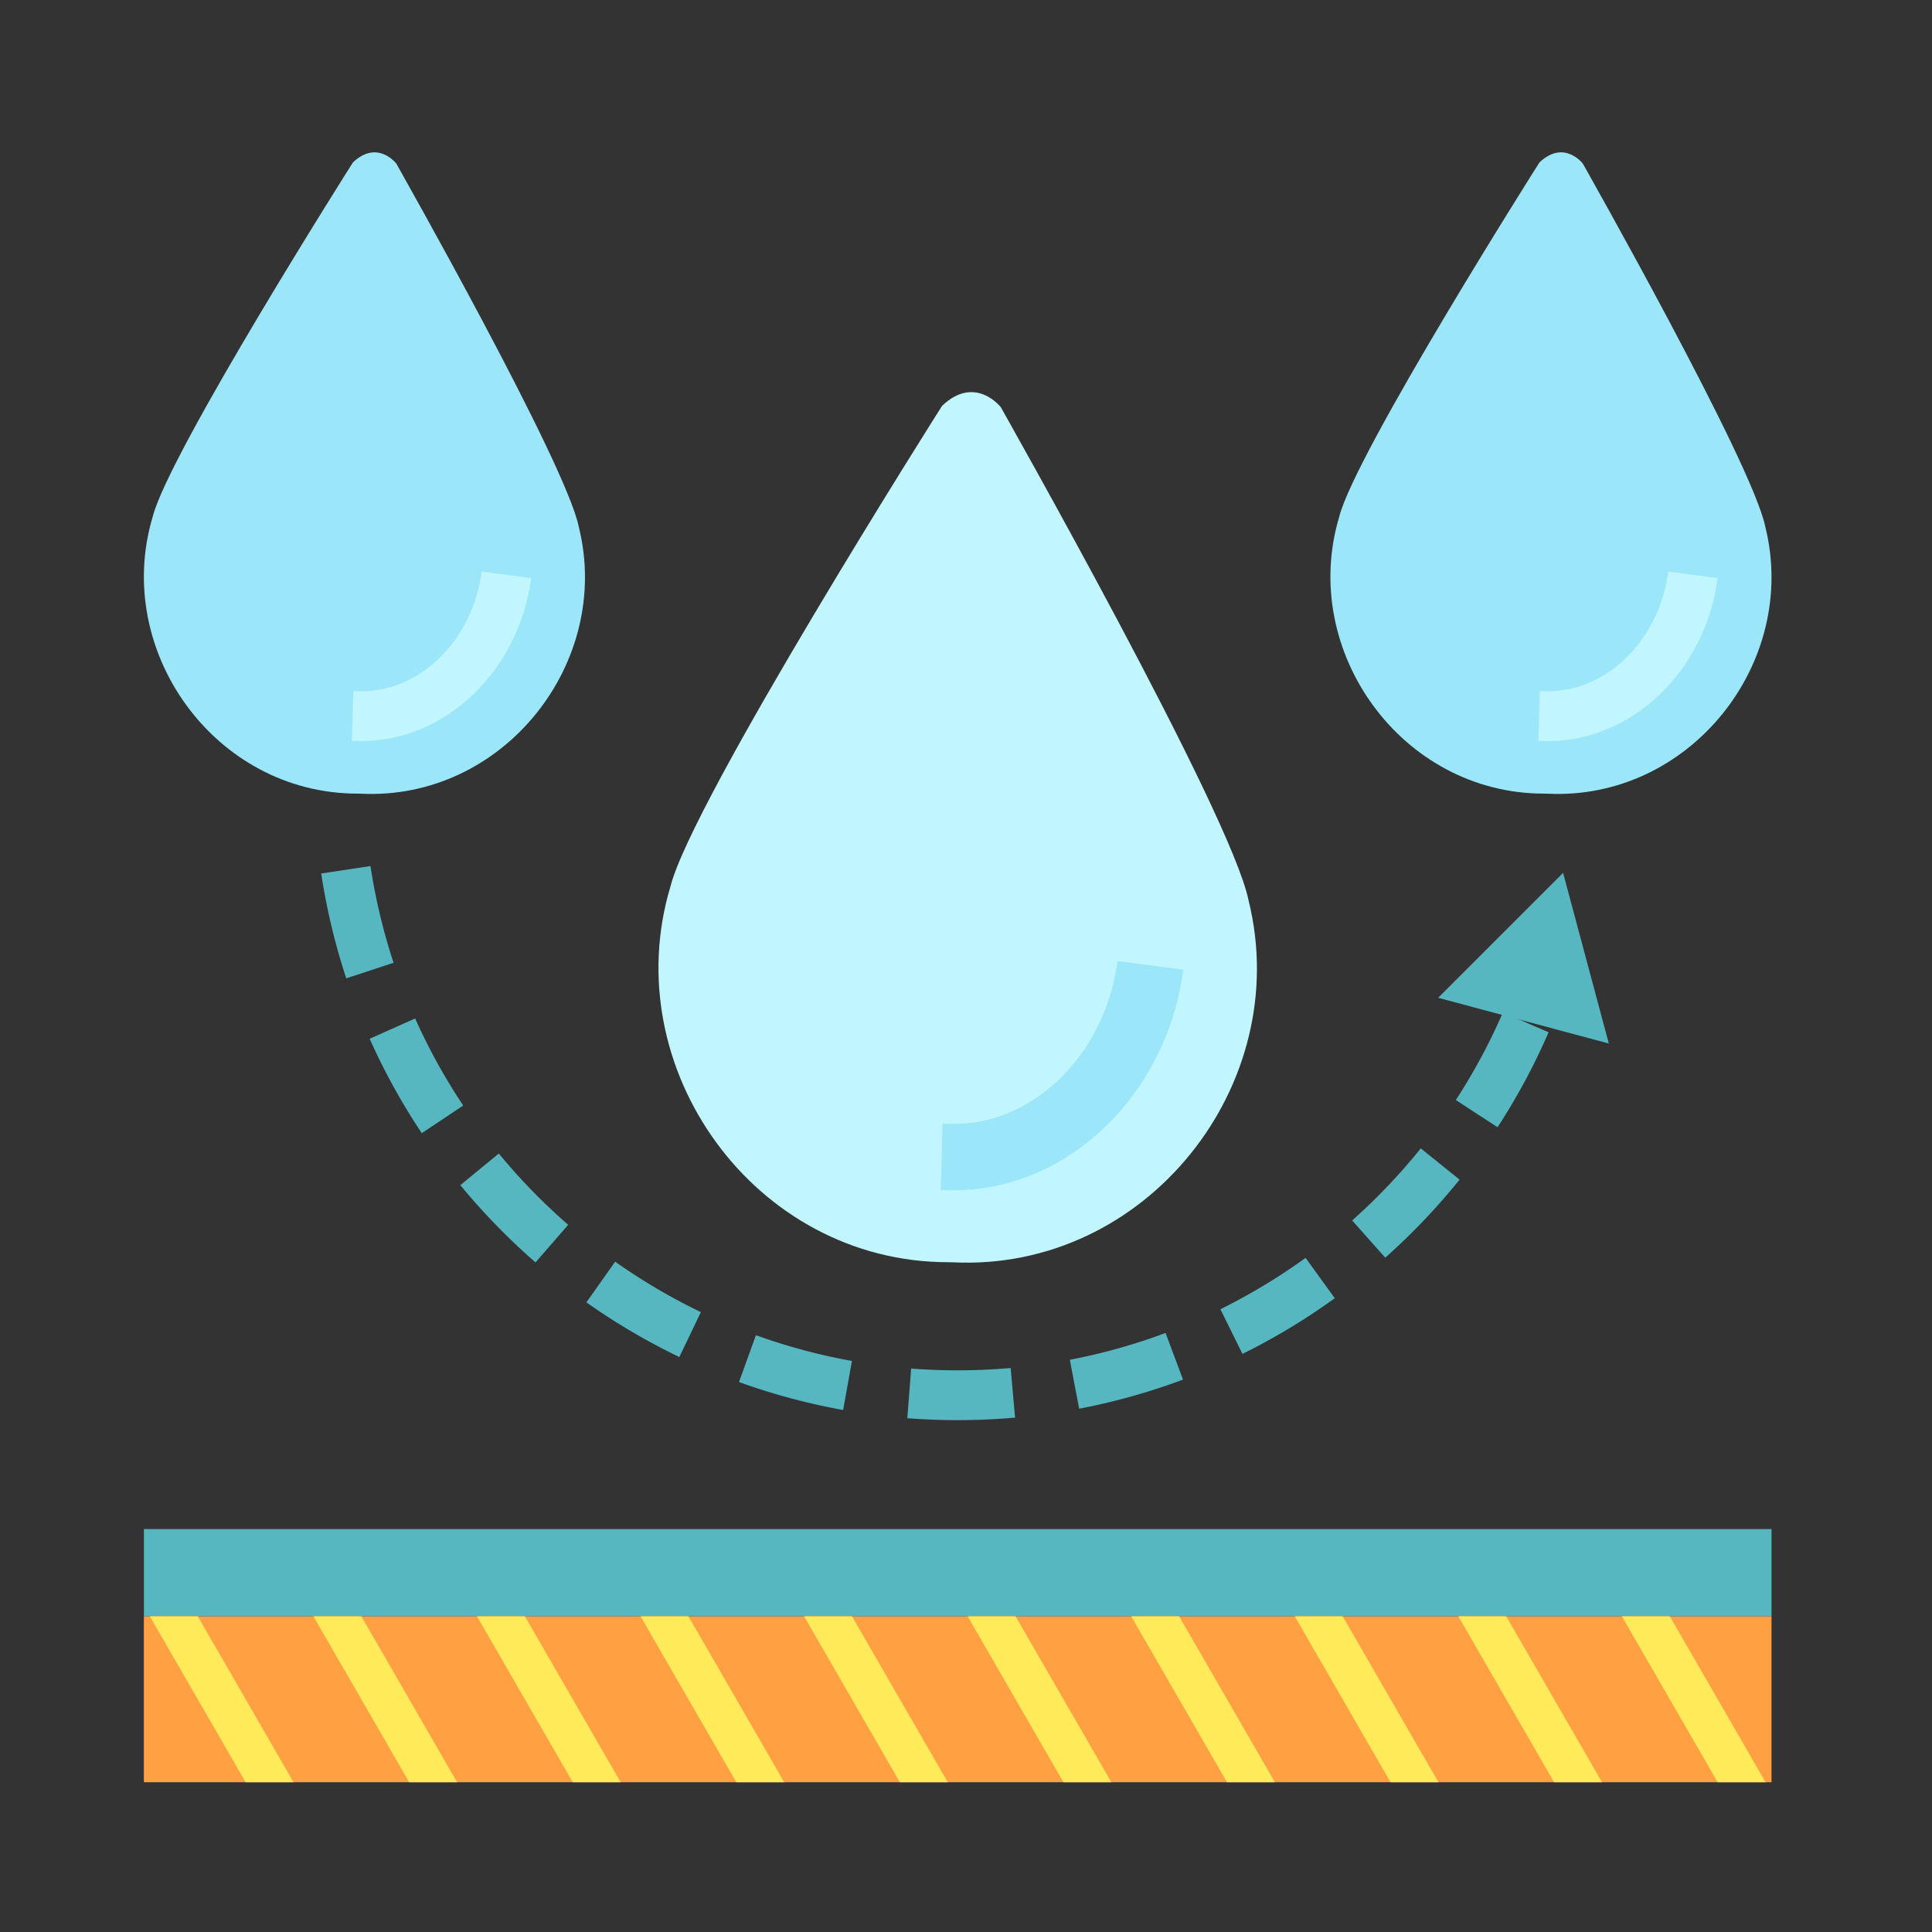 <svg xmlns="http://www.w3.org/2000/svg" xml:space="preserve" width="512" height="512" viewBox="0 0 256 256"><rect x="0" y="0" width="256" height="256" fill="#333333" stroke="none"/><path fill="#ffa143" d="M19.066 214.157h215.668v22H19.066z" data-original="#ffa143"/><path fill="#56b7c1" d="M19.066 202.607h215.668v11.55H19.066z" data-original="#56b7c1"/><path fill="#ffea59" d="M32.55 236.157h6.35l-12.7-22h-6.352zm15.322-22H41.52l12.702 22h6.35zm21.672 0h-6.351l12.702 22h6.35zm21.672 0h-6.35l12.701 22h6.35zm21.672 0h-6.35l12.701 22h6.351zm21.672 0h-6.35l12.702 22h6.35zm21.673 0h-6.35l12.701 22h6.35zm21.672 0h-6.35l12.701 22h6.351zm21.673 0h-6.351l12.702 22h6.35zm21.672 0h-6.35l12.7 22h6.352z" data-original="#ffea59"/><path fill="#c2f6ff" d="M124.837 53.768c-.042.04-33.12 52.288-35.988 63.66-7.264 24.083 11.131 49.839 36.82 49.82l.551.014c25.658 1.278 45.292-23.546 39.22-47.955-2.31-11.5-32.815-65.291-32.825-65.349 0 0-3.393-4.364-7.778-.19" data-original="#c2f6ff"/><path fill="#9be7f9" d="M126.396 157.722q-.71 0-1.423-.037l-.318-.009.237-8.797.378.01.124.005c11.058.619 21.002-8.856 22.674-21.553l8.725 1.149c-2.197 16.682-15.394 29.231-30.397 29.232M203.99 21.518c-.031.03-24.41 38.539-26.525 46.92-5.353 17.75 8.205 36.734 27.138 36.72l.406.01c18.911.942 33.382-17.354 28.907-35.345-1.702-8.475-24.186-48.122-24.193-48.164 0 0-2.5-3.217-5.733-.14z" data-original="#9be7f9"/><path fill="#c2f6ff" d="M205.14 98.194q-.525 0-1.051-.028l-.235-.006.179-6.598.278.007.093.004c8.131.454 15.423-6.507 16.652-15.836l6.543.862c-1.623 12.324-11.374 21.594-22.46 21.595z" data-original="#c2f6ff"/><path fill="#9be7f9" d="M46.769 21.518c-.031.03-24.41 38.539-26.525 46.92-5.353 17.75 8.205 36.734 27.138 36.72l.406.01c18.911.942 33.382-17.354 28.907-35.345-1.702-8.475-24.186-48.122-24.193-48.164 0 0-2.5-3.217-5.733-.14z" data-original="#9be7f9"/><path fill="#c2f6ff" d="M47.919 98.194q-.525 0-1.051-.028l-.235-.006.179-6.598.278.008q.047 0 .093.004c8.12.453 15.423-6.508 16.652-15.837l6.543.862c-1.623 12.324-11.374 21.594-22.46 21.595z" data-original="#c2f6ff"/><path fill="#56b7c1" d="M126.9 188.177a87 87 0 0 1-6.676-.257l.51-6.58a80.5 80.5 0 0 0 13.185-.071l.582 6.574a87 87 0 0 1-7.601.334m-15.18-1.347a85 85 0 0 1-13.8-3.703l2.242-6.207a78.4 78.4 0 0 0 12.724 3.414zm31.275-.17-1.238-6.482a78.3 78.3 0 0 0 12.688-3.555l2.31 6.183a85 85 0 0 1-13.76 3.855zm-52.981-6.85a85.5 85.5 0 0 1-12.312-7.241l3.81-5.39a79 79 0 0 0 11.359 6.682zm74.619-.412-2.923-5.917a79 79 0 0 0 11.286-6.808l3.87 5.346a85.6 85.6 0 0 1-12.233 7.379m-93.674-12.124a86 86 0 0 1-9.96-10.235l5.095-4.194a79.4 79.4 0 0 0 9.195 9.448zm112.594-.626-4.385-4.933a79.4 79.4 0 0 0 9.09-9.548l5.142 4.137a86 86 0 0 1-9.847 10.344M55.886 150.151a85.5 85.5 0 0 1-6.902-12.508l6.025-2.692a79 79 0 0 0 6.369 11.538zm142.547-.788-5.531-3.602a78.7 78.7 0 0 0 6.238-11.604l6.055 2.626a85 85 0 0 1-6.762 12.58M45.883 129.64a85 85 0 0 1-3.32-13.895l6.527-.988a78.5 78.5 0 0 0 3.06 12.814z" data-original="#56b7c1"/><path fill="#56b7c1" d="m207.118 115.657-16.555 16.555 22.615 6.06z" data-original="#56b7c1"/></svg>
